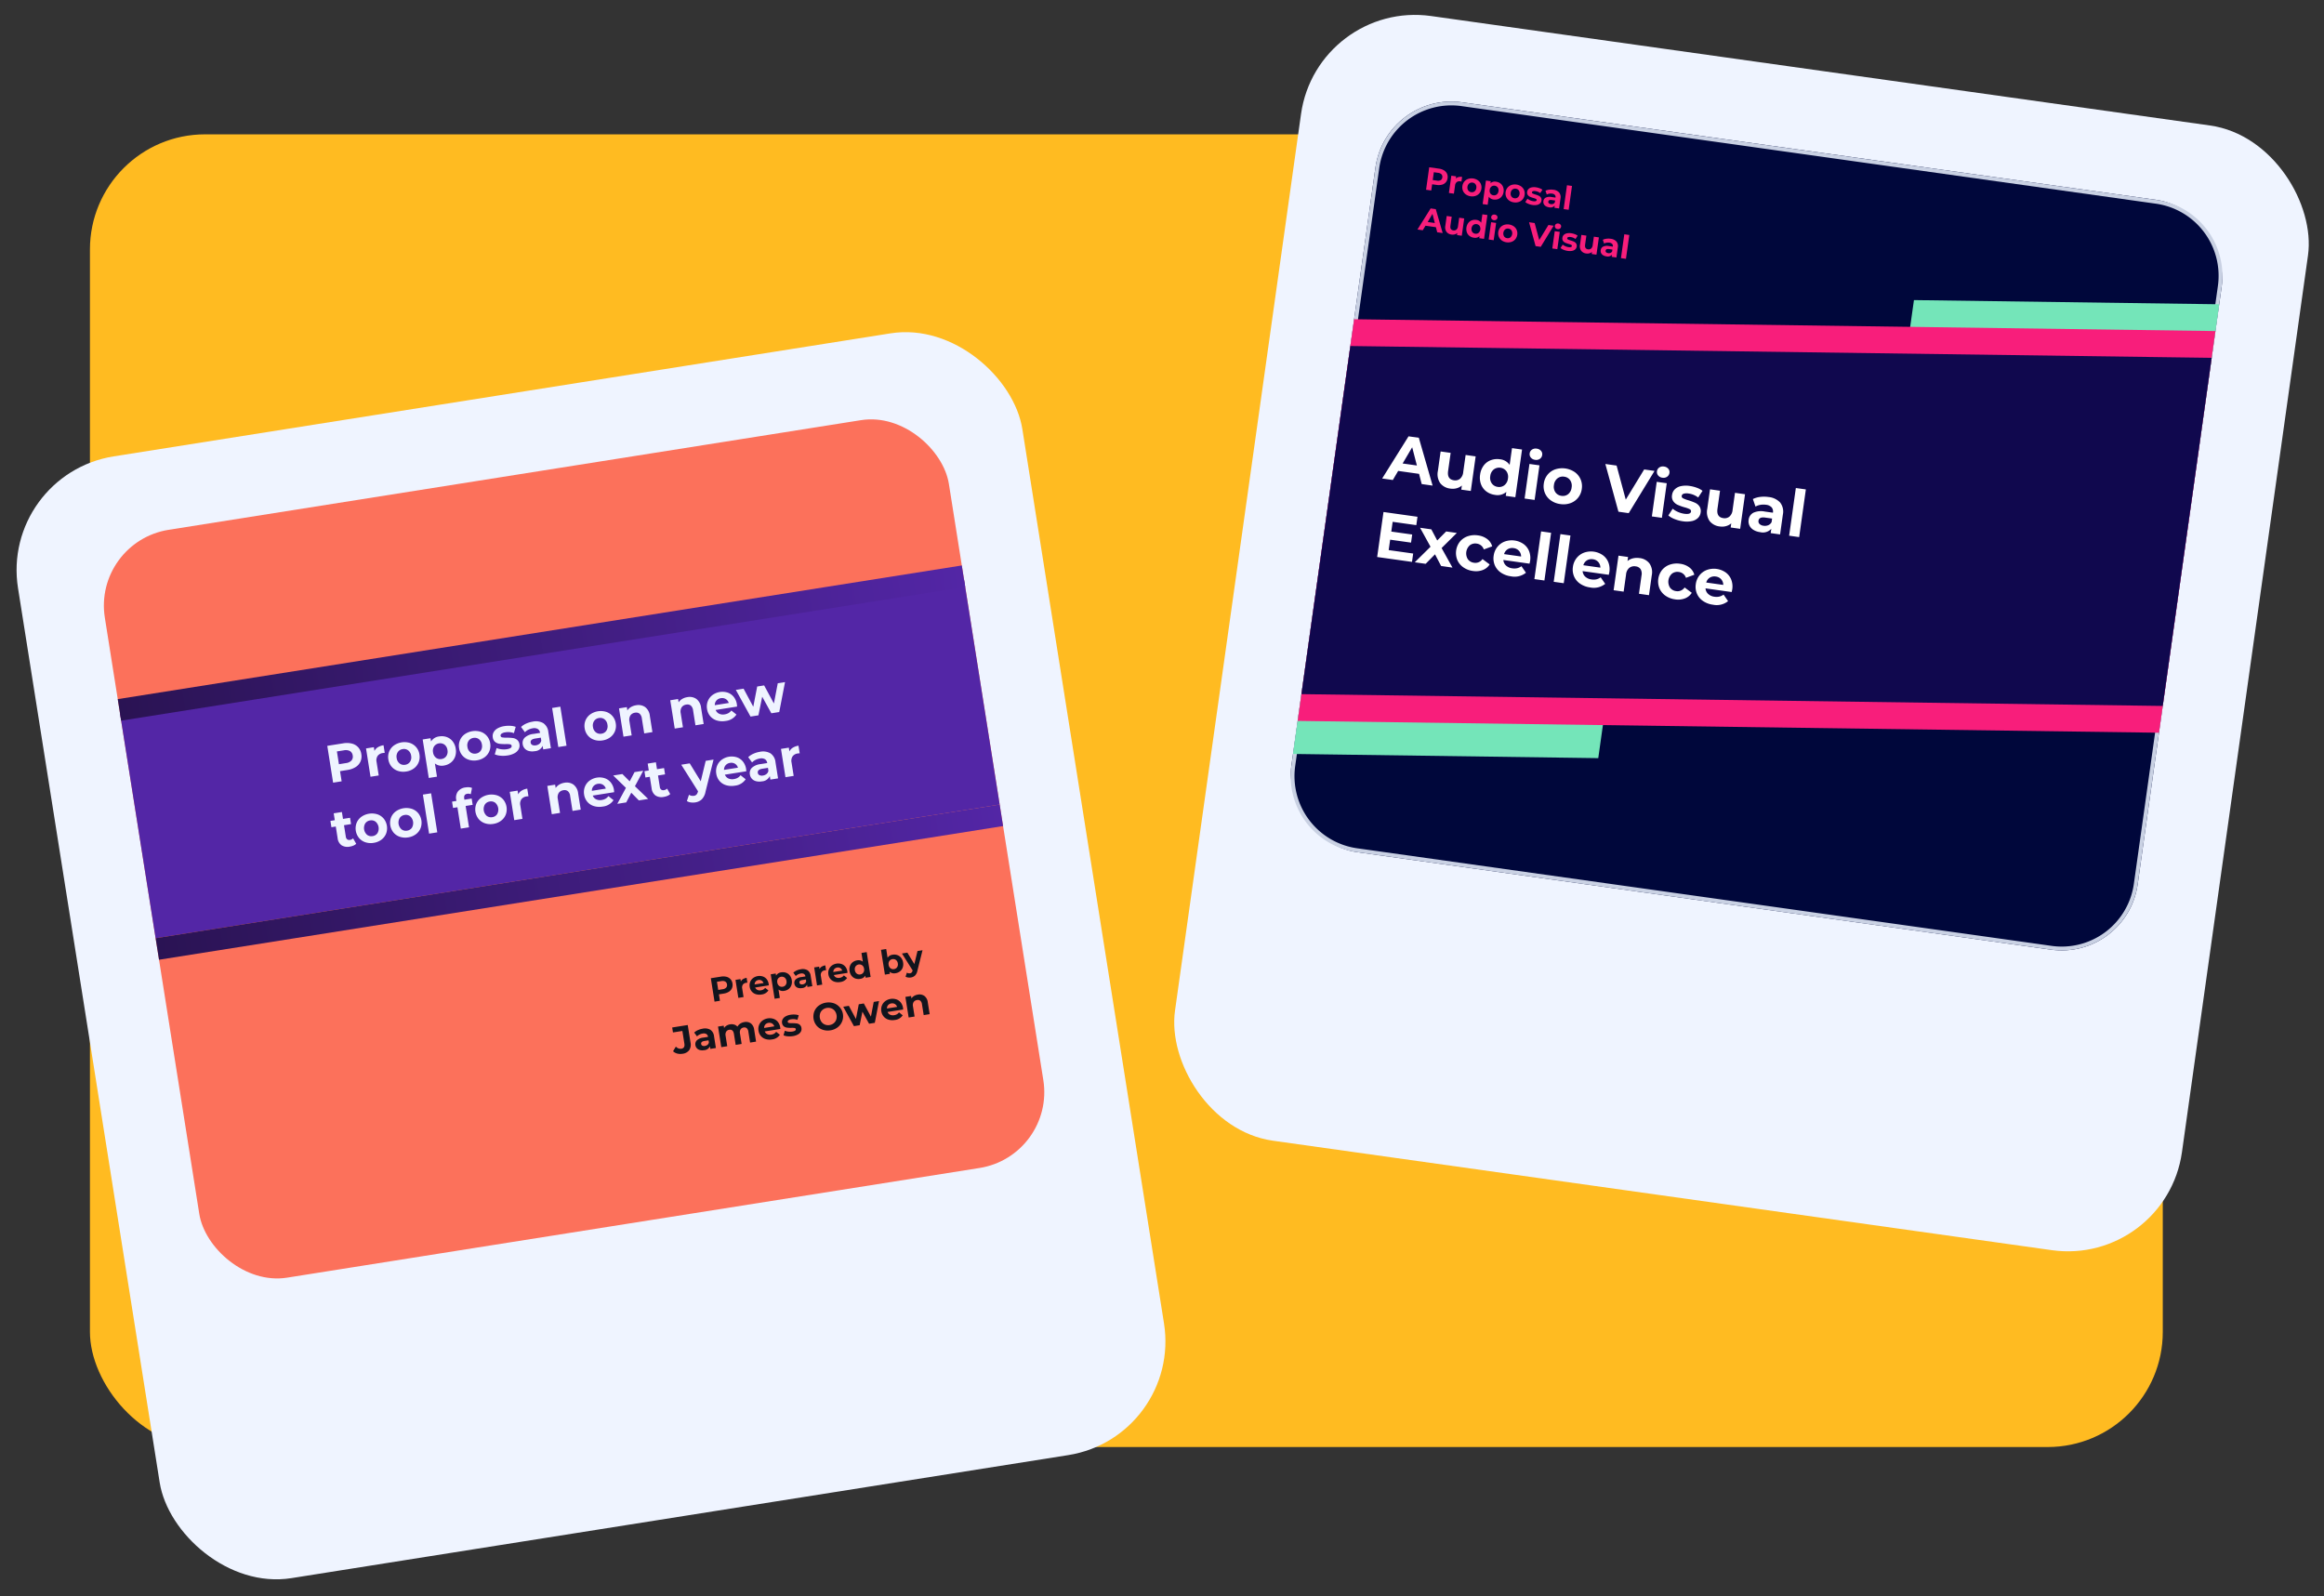 <?xml version="1.0" encoding="utf-8"?>
<svg xmlns="http://www.w3.org/2000/svg" xmlns:xlink="http://www.w3.org/1999/xlink" width="605.43" height="415.848" viewBox="0 0 605.43 415.848">
  <rect x="0" y="0" width="605.43" height="415.848" fill="#333333" stroke="none"/>
  <defs>
    <linearGradient id="a" x1="1" y1="1" x2="0" y2="1" gradientUnits="objectBoundingBox">
      <stop offset="0" stop-color="#5326a6"/>
      <stop offset="1" stop-color="#2a1353"/>
    </linearGradient>
  </defs>
  <g transform="translate(-969.57 -24143)">
    <rect width="540" height="342" rx="30" transform="translate(993 24178)" fill="#ffbb21"/>
    <g transform="translate(1312.678 24143) rotate(8)">
      <rect width="264.9" height="295.899" rx="30" fill="#eff4ff"/>
      <rect width="222.629" height="197.266" rx="20" transform="translate(21.136 21.136)" fill="#00073b"/>
      <path d="M20,1A18.983,18.983,0,0,0,1,20V177.266a18.983,18.983,0,0,0,19,19H202.629a18.983,18.983,0,0,0,19-19V20a18.983,18.983,0,0,0-19-19H20m0-1H202.629a20,20,0,0,1,20,20V177.266a20,20,0,0,1-20,20H20a20,20,0,0,1-20-20V20A20,20,0,0,1,20,0Z" transform="translate(21.136 21.136)" fill="#c9d1e3"/>
      <path d="M0,9.987,78.9,0V37.452L0,47.439Z" transform="translate(164.865 45.794)" fill="#74e5b9"/>
      <path d="M0,9.987,78.9,0V37.452L0,47.439Z" transform="translate(21.136 147.949)" fill="#74e5b9"/>
      <path d="M0,28.181,222.629,0V105.678L0,133.859Z" transform="translate(21.136 52.839)" fill="#f81e7b"/>
      <path d="M0,28.181,222.629,0V91.588L0,119.769Z" transform="translate(21.136 59.884)" fill="#10084e"/>
      <path d="M9.35,10.771h-5.5L2.807,13.307H0L5.275,1.471H7.981l5.292,11.836H10.4Zm-.862-2.08L6.611,4.159,4.734,8.691ZM23.317,4.21v9.1h-2.5V12.225a3.5,3.5,0,0,1-1.251.9,3.936,3.936,0,0,1-1.572.313,3.874,3.874,0,0,1-2.841-1.031A4.112,4.112,0,0,1,14.1,9.35V4.21h2.638V8.962q0,2.2,1.843,2.2a1.981,1.981,0,0,0,1.522-.617,2.6,2.6,0,0,0,.575-1.835V4.21ZM35.034.761V13.307H32.515V12.259a3.478,3.478,0,0,1-2.841,1.184,4.724,4.724,0,0,1-2.325-.575,4.116,4.116,0,0,1-1.632-1.64,5,5,0,0,1-.592-2.469,5,5,0,0,1,.592-2.469,4.116,4.116,0,0,1,1.632-1.64,4.724,4.724,0,0,1,2.325-.575,3.46,3.46,0,0,1,2.722,1.1V.761Zm-4.9,10.517a2.2,2.2,0,0,0,1.657-.685,2.533,2.533,0,0,0,.659-1.835,2.533,2.533,0,0,0-.659-1.835,2.368,2.368,0,0,0-3.331,0A2.533,2.533,0,0,0,27.8,8.759a2.533,2.533,0,0,0,.659,1.835A2.224,2.224,0,0,0,30.131,11.278ZM37.469,4.21h2.638v9.1H37.469Zm1.319-1.268A1.673,1.673,0,0,1,37.6,2.519a1.371,1.371,0,0,1-.457-1.048A1.371,1.371,0,0,1,37.6.423,1.673,1.673,0,0,1,38.788,0a1.715,1.715,0,0,1,1.184.406,1.3,1.3,0,0,1,.457,1.015,1.436,1.436,0,0,1-.457,1.091A1.654,1.654,0,0,1,38.788,2.942Zm8.1,10.5a5.455,5.455,0,0,1-2.579-.6,4.462,4.462,0,0,1-1.784-1.665,4.589,4.589,0,0,1-.643-2.418,4.589,4.589,0,0,1,.643-2.418,4.462,4.462,0,0,1,1.784-1.665,5.82,5.82,0,0,1,5.149,0,4.476,4.476,0,0,1,1.775,1.665,4.589,4.589,0,0,1,.643,2.418,4.589,4.589,0,0,1-.643,2.418,4.476,4.476,0,0,1-1.775,1.665A5.4,5.4,0,0,1,46.887,13.442Zm0-2.164a2.2,2.2,0,0,0,1.665-.685A2.553,2.553,0,0,0,49.2,8.759a2.553,2.553,0,0,0-.651-1.835,2.2,2.2,0,0,0-1.665-.685,2.224,2.224,0,0,0-1.674.685,2.533,2.533,0,0,0-.659,1.835,2.533,2.533,0,0,0,.659,1.835A2.224,2.224,0,0,0,46.887,11.278Zm23.1-9.807L64.861,13.307H62.156L57.049,1.471h2.959l3.6,8.454,3.652-8.454Zm.964,2.739h2.638v9.1H70.948Zm1.319-1.268a1.673,1.673,0,0,1-1.184-.423,1.371,1.371,0,0,1-.457-1.048A1.371,1.371,0,0,1,71.083.423,1.673,1.673,0,0,1,72.267,0a1.715,1.715,0,0,1,1.184.406,1.3,1.3,0,0,1,.457,1.015,1.436,1.436,0,0,1-.457,1.091A1.654,1.654,0,0,1,72.267,2.942Zm6.831,10.5a8.837,8.837,0,0,1-2.215-.279,5.787,5.787,0,0,1-1.725-.7l.879-1.894a5.534,5.534,0,0,0,1.471.634,6.165,6.165,0,0,0,1.691.245q1.674,0,1.674-.829a.586.586,0,0,0-.457-.558,6.762,6.762,0,0,0-1.4-.287,13.539,13.539,0,0,1-1.843-.389,2.859,2.859,0,0,1-1.26-.778,2.212,2.212,0,0,1-.533-1.589,2.49,2.49,0,0,1,.5-1.53,3.21,3.21,0,0,1,1.454-1.04,6.21,6.21,0,0,1,2.257-.372,8.859,8.859,0,0,1,1.919.211,5.364,5.364,0,0,1,1.581.583l-.879,1.877a5.249,5.249,0,0,0-2.621-.676,2.666,2.666,0,0,0-1.268.237.7.7,0,0,0-.423.609.6.6,0,0,0,.457.592,8.082,8.082,0,0,0,1.454.321,15.565,15.565,0,0,1,1.826.4A2.743,2.743,0,0,1,82.869,9a2.183,2.183,0,0,1,.524,1.556,2.4,2.4,0,0,1-.507,1.5,3.238,3.238,0,0,1-1.479,1.023A6.591,6.591,0,0,1,79.1,13.442ZM94.18,4.21v9.1h-2.5V12.225a3.5,3.5,0,0,1-1.251.9,3.936,3.936,0,0,1-1.572.313,3.874,3.874,0,0,1-2.841-1.031,4.112,4.112,0,0,1-1.048-3.06V4.21H87.6V8.962q0,2.2,1.843,2.2a1.981,1.981,0,0,0,1.522-.617,2.6,2.6,0,0,0,.575-1.835V4.21Zm6.121-.135a4.734,4.734,0,0,1,3.246,1.006,3.85,3.85,0,0,1,1.133,3.035v5.191h-2.469V12.174a2.939,2.939,0,0,1-2.773,1.268,4.3,4.3,0,0,1-1.818-.355,2.71,2.71,0,0,1-1.175-.981,2.552,2.552,0,0,1-.406-1.42,2.37,2.37,0,0,1,.955-2,4.868,4.868,0,0,1,2.951-.727h2.1a1.681,1.681,0,0,0-.524-1.327,2.309,2.309,0,0,0-1.572-.465,4.591,4.591,0,0,0-1.429.228,3.78,3.78,0,0,0-1.192.617l-.947-1.843a5.713,5.713,0,0,1,1.784-.812A7.991,7.991,0,0,1,100.3,4.075Zm-.2,7.592a2.3,2.3,0,0,0,1.2-.313,1.712,1.712,0,0,0,.744-.922V9.5h-1.809q-1.623,0-1.623,1.065a.949.949,0,0,0,.4.8A1.79,1.79,0,0,0,100.1,11.667ZM107.065.761H109.7V13.307h-2.638ZM10.72,31.54v2.2H1.556V21.9H10.5v2.2H4.278v2.57h5.5V28.8h-5.5V31.54Zm7.66,2.2-2-2.79-2.063,2.79H11.447l3.5-4.582-3.382-4.515h2.959L16.452,27.3l1.978-2.655h2.807l-3.382,4.447,3.517,4.65Zm8.387.135a5.593,5.593,0,0,1-2.612-.6,4.5,4.5,0,0,1-1.809-1.665,4.816,4.816,0,0,1,0-4.836,4.5,4.5,0,0,1,1.809-1.665,5.593,5.593,0,0,1,2.612-.6,5.062,5.062,0,0,1,2.511.6,3.56,3.56,0,0,1,1.564,1.716l-2.046,1.1a2.236,2.236,0,0,0-2.046-1.251,2.315,2.315,0,0,0-1.708.676,2.849,2.849,0,0,0,0,3.686,2.315,2.315,0,0,0,1.708.676A2.213,2.213,0,0,0,28.8,30.458l2.046,1.116a3.631,3.631,0,0,1-1.564,1.691A5.005,5.005,0,0,1,26.766,33.873Zm14.389-4.65q0,.051-.051.71H34.223a2.143,2.143,0,0,0,.879,1.336,2.912,2.912,0,0,0,1.725.49,3.492,3.492,0,0,0,1.26-.211,3.051,3.051,0,0,0,1.023-.668l1.4,1.522a4.716,4.716,0,0,1-3.754,1.471,5.938,5.938,0,0,1-2.722-.6,4.4,4.4,0,0,1-1.826-1.665,4.589,4.589,0,0,1-.643-2.418A4.649,4.649,0,0,1,32.2,26.78a4.442,4.442,0,0,1,1.742-1.674,5.392,5.392,0,0,1,4.9-.025,4.2,4.2,0,0,1,1.7,1.649A4.916,4.916,0,0,1,41.155,29.224ZM36.438,26.5a2.272,2.272,0,0,0-1.5.507,2.159,2.159,0,0,0-.744,1.386H38.67a2.181,2.181,0,0,0-.744-1.378A2.224,2.224,0,0,0,36.438,26.5Zm6.476-5.309h2.638V33.738H42.914Zm5.089,0h2.638V33.738H48Zm14,8.032q0,.051-.051.71H55.071a2.143,2.143,0,0,0,.879,1.336,2.912,2.912,0,0,0,1.725.49,3.492,3.492,0,0,0,1.26-.211,3.051,3.051,0,0,0,1.023-.668l1.4,1.522a4.716,4.716,0,0,1-3.754,1.471,5.938,5.938,0,0,1-2.722-.6,4.4,4.4,0,0,1-1.826-1.665,4.589,4.589,0,0,1-.643-2.418,4.649,4.649,0,0,1,.634-2.409,4.442,4.442,0,0,1,1.742-1.674,5.392,5.392,0,0,1,4.9-.025,4.2,4.2,0,0,1,1.7,1.649A4.916,4.916,0,0,1,62,29.224ZM57.286,26.5a2.272,2.272,0,0,0-1.5.507,2.159,2.159,0,0,0-.744,1.386h4.481a2.181,2.181,0,0,0-.744-1.378A2.224,2.224,0,0,0,57.286,26.5Zm12.005-2a3.744,3.744,0,0,1,2.731,1.015,4.023,4.023,0,0,1,1.04,3.01v5.208H70.424v-4.8a2.371,2.371,0,0,0-.473-1.615,1.736,1.736,0,0,0-1.37-.533,2.1,2.1,0,0,0-1.589.617A2.555,2.555,0,0,0,66.4,29.24v4.5H63.762v-9.1h2.519v1.065a3.5,3.5,0,0,1,1.3-.888A4.536,4.536,0,0,1,69.291,24.506Zm10.652,9.367a5.593,5.593,0,0,1-2.612-.6,4.5,4.5,0,0,1-1.809-1.665,4.816,4.816,0,0,1,0-4.836,4.5,4.5,0,0,1,1.809-1.665,5.593,5.593,0,0,1,2.612-.6,5.062,5.062,0,0,1,2.511.6,3.56,3.56,0,0,1,1.564,1.716l-2.046,1.1a2.236,2.236,0,0,0-2.046-1.251,2.315,2.315,0,0,0-1.708.676,2.849,2.849,0,0,0,0,3.686,2.315,2.315,0,0,0,1.708.676,2.213,2.213,0,0,0,2.046-1.251l2.046,1.116a3.631,3.631,0,0,1-1.564,1.691A5.005,5.005,0,0,1,79.943,33.873Zm14.389-4.65q0,.051-.051.71H87.4a2.143,2.143,0,0,0,.879,1.336A2.912,2.912,0,0,0,90,31.76a3.492,3.492,0,0,0,1.26-.211,3.051,3.051,0,0,0,1.023-.668l1.4,1.522a4.716,4.716,0,0,1-3.754,1.471,5.938,5.938,0,0,1-2.722-.6,4.4,4.4,0,0,1-1.826-1.665,4.589,4.589,0,0,1-.643-2.418,4.649,4.649,0,0,1,.634-2.409,4.442,4.442,0,0,1,1.742-1.674,5.392,5.392,0,0,1,4.9-.025,4.2,4.2,0,0,1,1.7,1.649A4.916,4.916,0,0,1,94.333,29.224ZM89.615,26.5a2.272,2.272,0,0,0-1.5.507,2.159,2.159,0,0,0-.744,1.386h4.481a2.181,2.181,0,0,0-.744-1.378A2.224,2.224,0,0,0,89.615,26.5Z" transform="translate(34.148 107.785)" fill="#fff"/>
      <path d="M3.339.355A3.288,3.288,0,0,1,4.7.617a2.028,2.028,0,0,1,.892.744A2.05,2.05,0,0,1,5.91,2.5,2.055,2.055,0,0,1,5.6,3.64a1.992,1.992,0,0,1-.892.744,3.334,3.334,0,0,1-1.365.258H2.147V6.273H.778V.355Zm-.076,3.17A1.438,1.438,0,0,0,4.2,3.259.928.928,0,0,0,4.523,2.5.937.937,0,0,0,4.2,1.737a1.438,1.438,0,0,0-.938-.266H2.147V3.525Zm4.785-1.2a1.467,1.467,0,0,1,.638-.5,2.369,2.369,0,0,1,.926-.169V2.874q-.22-.017-.3-.017a1.209,1.209,0,0,0-.888.317,1.281,1.281,0,0,0-.321.951V6.273H6.789V1.725h1.26Zm4.472,4.016a2.727,2.727,0,0,1-1.289-.3,2.231,2.231,0,0,1-.892-.833A2.294,2.294,0,0,1,10.018,4,2.294,2.294,0,0,1,10.34,2.79a2.231,2.231,0,0,1,.892-.833,2.91,2.91,0,0,1,2.574,0,2.238,2.238,0,0,1,.888.833A2.294,2.294,0,0,1,15.015,4a2.294,2.294,0,0,1-.321,1.209,2.238,2.238,0,0,1-.888.833A2.7,2.7,0,0,1,12.521,6.341Zm0-1.082a1.1,1.1,0,0,0,.833-.342A1.276,1.276,0,0,0,13.679,4a1.276,1.276,0,0,0-.325-.917,1.1,1.1,0,0,0-.833-.342,1.112,1.112,0,0,0-.837.342,1.267,1.267,0,0,0-.33.917,1.267,1.267,0,0,0,.33.917A1.112,1.112,0,0,0,12.521,5.259Zm6.062-3.6a2.318,2.318,0,0,1,1.154.292,2.094,2.094,0,0,1,.816.82,2.476,2.476,0,0,1,.3,1.23,2.476,2.476,0,0,1-.3,1.23,2.094,2.094,0,0,1-.816.82,2.318,2.318,0,0,1-1.154.292,1.757,1.757,0,0,1-1.37-.55V7.913H15.894V1.725h1.26v.524A1.749,1.749,0,0,1,18.582,1.657Zm-.228,3.6a1.1,1.1,0,0,0,.833-.342A1.276,1.276,0,0,0,19.512,4a1.276,1.276,0,0,0-.325-.917,1.184,1.184,0,0,0-1.665,0A1.276,1.276,0,0,0,17.2,4a1.276,1.276,0,0,0,.325.917A1.1,1.1,0,0,0,18.354,5.259Zm5.538,1.082a2.727,2.727,0,0,1-1.289-.3,2.231,2.231,0,0,1-.892-.833A2.294,2.294,0,0,1,21.389,4a2.3,2.3,0,0,1,.321-1.209,2.231,2.231,0,0,1,.892-.833,2.91,2.91,0,0,1,2.574,0,2.238,2.238,0,0,1,.888.833A2.3,2.3,0,0,1,26.386,4a2.294,2.294,0,0,1-.321,1.209,2.238,2.238,0,0,1-.888.833A2.7,2.7,0,0,1,23.892,6.341Zm0-1.082a1.1,1.1,0,0,0,.833-.342A1.276,1.276,0,0,0,25.05,4a1.276,1.276,0,0,0-.325-.917,1.1,1.1,0,0,0-.833-.342,1.112,1.112,0,0,0-.837.342,1.267,1.267,0,0,0-.33.917,1.267,1.267,0,0,0,.33.917A1.112,1.112,0,0,0,23.892,5.259Zm4.9,1.082A4.418,4.418,0,0,1,27.688,6.2a2.893,2.893,0,0,1-.862-.351l.44-.947A2.767,2.767,0,0,0,28,5.22a3.083,3.083,0,0,0,.845.123q.837,0,.837-.414a.293.293,0,0,0-.228-.279,3.381,3.381,0,0,0-.7-.144,6.77,6.77,0,0,1-.922-.194,1.43,1.43,0,0,1-.63-.389,1.106,1.106,0,0,1-.266-.795,1.245,1.245,0,0,1,.249-.765,1.605,1.605,0,0,1,.727-.52,3.105,3.105,0,0,1,1.129-.186,4.43,4.43,0,0,1,.96.106,2.682,2.682,0,0,1,.79.292l-.44.938a2.625,2.625,0,0,0-1.31-.338,1.333,1.333,0,0,0-.634.118.348.348,0,0,0-.211.3.3.3,0,0,0,.228.3,4.041,4.041,0,0,0,.727.161,7.783,7.783,0,0,1,.913.2,1.372,1.372,0,0,1,.617.385,1.092,1.092,0,0,1,.262.778,1.2,1.2,0,0,1-.254.752,1.619,1.619,0,0,1-.74.511A3.3,3.3,0,0,1,28.8,6.341Zm4.794-4.684a2.367,2.367,0,0,1,1.623.5,1.925,1.925,0,0,1,.566,1.518v2.6H34.544V5.707a1.47,1.47,0,0,1-1.386.634,2.152,2.152,0,0,1-.909-.178,1.355,1.355,0,0,1-.588-.49,1.276,1.276,0,0,1-.2-.71,1.185,1.185,0,0,1,.478-1A2.434,2.434,0,0,1,33.411,3.6H34.46a.84.84,0,0,0-.262-.664,1.154,1.154,0,0,0-.786-.232,2.3,2.3,0,0,0-.714.114,1.89,1.89,0,0,0-.6.309l-.473-.922a2.857,2.857,0,0,1,.892-.406A4,4,0,0,1,33.589,1.657Zm-.1,3.8a1.149,1.149,0,0,0,.6-.156.856.856,0,0,0,.372-.461V4.371h-.9q-.812,0-.812.533a.474.474,0,0,0,.2.4A.9.9,0,0,0,33.487,5.453ZM36.97,0h1.319V6.273H36.97ZM4.675,15.573H1.928L1.4,16.841H0l2.638-5.918H3.99l2.646,5.918H5.2Zm-.431-1.04-.938-2.266-.938,2.266Zm7.414-2.24v4.548H10.407V16.3a1.749,1.749,0,0,1-.626.452A1.968,1.968,0,0,1,9,16.908a1.937,1.937,0,0,1-1.42-.516,2.056,2.056,0,0,1-.524-1.53v-2.57H8.37v2.376q0,1.1.922,1.1a.991.991,0,0,0,.761-.309,1.3,1.3,0,0,0,.287-.917V12.292Zm5.859-1.725v6.273h-1.26v-.524a1.739,1.739,0,0,1-1.42.592,2.362,2.362,0,0,1-1.162-.287,2.058,2.058,0,0,1-.816-.82,2.722,2.722,0,0,1,0-2.469,2.058,2.058,0,0,1,.816-.82,2.362,2.362,0,0,1,1.162-.287,1.73,1.73,0,0,1,1.361.55V10.568Zm-2.452,5.259a1.1,1.1,0,0,0,.829-.342,1.441,1.441,0,0,0,0-1.835,1.184,1.184,0,0,0-1.665,0,1.441,1.441,0,0,0,0,1.835A1.112,1.112,0,0,0,15.065,15.826Zm3.669-3.534h1.319v4.548H18.735Zm.659-.634a.836.836,0,0,1-.592-.211.716.716,0,0,1,0-1.048.837.837,0,0,1,.592-.211.857.857,0,0,1,.592.2.651.651,0,0,1,.228.507.718.718,0,0,1-.228.545A.827.827,0,0,1,19.394,11.658Zm4.05,5.25a2.727,2.727,0,0,1-1.289-.3,2.231,2.231,0,0,1-.892-.833,2.435,2.435,0,0,1,0-2.418,2.231,2.231,0,0,1,.892-.833,2.91,2.91,0,0,1,2.574,0,2.238,2.238,0,0,1,.888.833,2.435,2.435,0,0,1,0,2.418,2.238,2.238,0,0,1-.888.833A2.7,2.7,0,0,1,23.444,16.908Zm0-1.082a1.1,1.1,0,0,0,.833-.342,1.455,1.455,0,0,0,0-1.835,1.1,1.1,0,0,0-.833-.342,1.112,1.112,0,0,0-.837.342,1.441,1.441,0,0,0,0,1.835A1.112,1.112,0,0,0,23.444,15.826Zm11.549-4.9L32.43,16.841H31.078l-2.553-5.918H30l1.8,4.227,1.826-4.227Zm.482,1.37h1.319v4.548H35.474Zm.659-.634a.837.837,0,0,1-.592-.211.716.716,0,0,1,0-1.048.837.837,0,0,1,.592-.211.857.857,0,0,1,.592.2.651.651,0,0,1,.228.507.718.718,0,0,1-.228.545A.827.827,0,0,1,36.133,11.658Zm3.416,5.25a4.418,4.418,0,0,1-1.108-.139,2.894,2.894,0,0,1-.862-.351l.44-.947a2.767,2.767,0,0,0,.736.317,3.083,3.083,0,0,0,.845.123q.837,0,.837-.414a.293.293,0,0,0-.228-.279,3.381,3.381,0,0,0-.7-.144,6.77,6.77,0,0,1-.922-.194,1.43,1.43,0,0,1-.63-.389,1.106,1.106,0,0,1-.266-.795,1.245,1.245,0,0,1,.249-.765,1.605,1.605,0,0,1,.727-.52,3.105,3.105,0,0,1,1.129-.186,4.43,4.43,0,0,1,.96.106,2.682,2.682,0,0,1,.79.292l-.44.938a2.625,2.625,0,0,0-1.31-.338,1.333,1.333,0,0,0-.634.118.348.348,0,0,0-.211.3.3.3,0,0,0,.228.3,4.041,4.041,0,0,0,.727.161,7.783,7.783,0,0,1,.913.2,1.372,1.372,0,0,1,.617.385,1.092,1.092,0,0,1,.262.778,1.2,1.2,0,0,1-.254.752,1.619,1.619,0,0,1-.74.511A3.3,3.3,0,0,1,39.549,16.908Zm7.541-4.616v4.548H45.839V16.3a1.749,1.749,0,0,1-.626.452,1.968,1.968,0,0,1-.786.156,1.937,1.937,0,0,1-1.42-.516,2.056,2.056,0,0,1-.524-1.53v-2.57H43.8v2.376q0,1.1.922,1.1a.991.991,0,0,0,.761-.309,1.3,1.3,0,0,0,.287-.917V12.292Zm3.06-.068a2.367,2.367,0,0,1,1.623.5,1.925,1.925,0,0,1,.566,1.518v2.6H51.106v-.566a1.47,1.47,0,0,1-1.386.634,2.152,2.152,0,0,1-.909-.178,1.355,1.355,0,0,1-.588-.49,1.276,1.276,0,0,1-.2-.71,1.185,1.185,0,0,1,.478-1,2.434,2.434,0,0,1,1.475-.364h1.048a.841.841,0,0,0-.262-.664,1.154,1.154,0,0,0-.786-.232,2.3,2.3,0,0,0-.714.114,1.89,1.89,0,0,0-.6.309l-.473-.922a2.857,2.857,0,0,1,.892-.406A4,4,0,0,1,50.151,12.225Zm-.1,3.8a1.149,1.149,0,0,0,.6-.156.856.856,0,0,0,.372-.461v-.465h-.9q-.812,0-.812.533a.474.474,0,0,0,.2.4A.9.9,0,0,0,50.049,16.021Zm3.483-5.453h1.319v6.273H53.532Z" transform="translate(34.224 38.731)" fill="#f81e7b"/>
    </g>
    <g transform="translate(969.57 24266.592) rotate(-9)">
      <rect width="264.9" height="295.899" rx="30" fill="#eff4ff"/>
      <rect width="222.629" height="197.266" rx="20" transform="translate(21.136 21.136)" fill="#fc715b"/>
      <g transform="translate(-577.864 -25999.369)">
        <rect width="222.628" height="59.283" transform="translate(599 26065.783)" fill="#5326a6"/>
        <path d="M22.354,5.259a5.4,5.4,0,0,1,2.241.43A3.329,3.329,0,0,1,26.058,6.91a3.364,3.364,0,0,1,.513,1.873,3.373,3.373,0,0,1-.513,1.866,3.27,3.27,0,0,1-1.464,1.221,5.472,5.472,0,0,1-2.241.423H20.4v2.678H18.15V5.259Zm-.125,5.2a2.361,2.361,0,0,0,1.54-.437A1.522,1.522,0,0,0,24.3,8.783a1.538,1.538,0,0,0-.527-1.256,2.361,2.361,0,0,0-1.54-.437H20.4v3.372Zm7.853-1.97a2.407,2.407,0,0,1,1.048-.819A3.888,3.888,0,0,1,32.649,7.4v2q-.361-.028-.486-.028a1.984,1.984,0,0,0-1.457.52,2.1,2.1,0,0,0-.527,1.561v3.524H28.015V7.506h2.067Zm7.34,6.591a4.476,4.476,0,0,1-2.116-.493,3.662,3.662,0,0,1-1.464-1.367,3.766,3.766,0,0,1-.527-1.984,3.766,3.766,0,0,1,.527-1.984,3.662,3.662,0,0,1,1.464-1.367,4.776,4.776,0,0,1,4.225,0,3.673,3.673,0,0,1,1.457,1.367,3.766,3.766,0,0,1,.527,1.984,3.766,3.766,0,0,1-.527,1.984,3.673,3.673,0,0,1-1.457,1.367A4.435,4.435,0,0,1,37.422,15.082Zm0-1.776a1.8,1.8,0,0,0,1.367-.562,2.1,2.1,0,0,0,.534-1.505,2.1,2.1,0,0,0-.534-1.505,1.8,1.8,0,0,0-1.367-.562,1.825,1.825,0,0,0-1.374.562,2.079,2.079,0,0,0-.541,1.505,2.079,2.079,0,0,0,.541,1.505A1.825,1.825,0,0,0,37.422,13.306ZM47.37,7.4a3.8,3.8,0,0,1,1.894.479A3.437,3.437,0,0,1,50.6,9.22a4.063,4.063,0,0,1,.486,2.019,4.063,4.063,0,0,1-.486,2.019A3.437,3.437,0,0,1,49.264,14.6a3.8,3.8,0,0,1-1.894.479,2.883,2.883,0,0,1-2.248-.9v3.483H42.958V7.506h2.067v.86A2.871,2.871,0,0,1,47.37,7.4ZM47,13.306a1.8,1.8,0,0,0,1.367-.562,2.1,2.1,0,0,0,.534-1.505,2.1,2.1,0,0,0-.534-1.505,1.943,1.943,0,0,0-2.733,0,2.1,2.1,0,0,0-.534,1.505,2.1,2.1,0,0,0,.534,1.505A1.8,1.8,0,0,0,47,13.306Zm9.088,1.776a4.476,4.476,0,0,1-2.116-.493A3.662,3.662,0,0,1,52.5,13.223a3.766,3.766,0,0,1-.527-1.984A3.766,3.766,0,0,1,52.5,9.255a3.662,3.662,0,0,1,1.464-1.367,4.776,4.776,0,0,1,4.225,0,3.673,3.673,0,0,1,1.457,1.367,3.766,3.766,0,0,1,.527,1.984,3.766,3.766,0,0,1-.527,1.984,3.673,3.673,0,0,1-1.457,1.367A4.435,4.435,0,0,1,56.084,15.082Zm0-1.776a1.8,1.8,0,0,0,1.367-.562,2.1,2.1,0,0,0,.534-1.505,2.1,2.1,0,0,0-.534-1.505,1.8,1.8,0,0,0-1.367-.562,1.825,1.825,0,0,0-1.374.562,2.079,2.079,0,0,0-.541,1.505,2.079,2.079,0,0,0,.541,1.505A1.825,1.825,0,0,0,56.084,13.306Zm8.047,1.776a7.251,7.251,0,0,1-1.818-.229,4.749,4.749,0,0,1-1.415-.576l.721-1.554a4.541,4.541,0,0,0,1.207.52,5.059,5.059,0,0,0,1.387.2q1.374,0,1.374-.68a.481.481,0,0,0-.375-.458,5.549,5.549,0,0,0-1.152-.236,11.11,11.11,0,0,1-1.512-.319,2.346,2.346,0,0,1-1.034-.638,1.815,1.815,0,0,1-.437-1.3,2.043,2.043,0,0,1,.409-1.256A2.634,2.634,0,0,1,62.681,7.7,5.1,5.1,0,0,1,64.533,7.4a7.27,7.27,0,0,1,1.575.173,4.4,4.4,0,0,1,1.3.479l-.721,1.54a4.307,4.307,0,0,0-2.151-.555,2.188,2.188,0,0,0-1.041.194.571.571,0,0,0-.347.5.5.5,0,0,0,.375.486,6.632,6.632,0,0,0,1.193.264,12.772,12.772,0,0,1,1.5.326,2.251,2.251,0,0,1,1.013.631,1.791,1.791,0,0,1,.43,1.276,1.971,1.971,0,0,1-.416,1.235,2.657,2.657,0,0,1-1.214.839A5.409,5.409,0,0,1,64.131,15.082ZM72,7.4a3.885,3.885,0,0,1,2.664.826,3.159,3.159,0,0,1,.93,2.491v4.26H73.566v-.93a2.412,2.412,0,0,1-2.275,1.041,3.532,3.532,0,0,1-1.492-.291,2.224,2.224,0,0,1-.964-.8,2.1,2.1,0,0,1-.333-1.165,1.945,1.945,0,0,1,.784-1.637,4,4,0,0,1,2.421-.6h1.72A1.379,1.379,0,0,0,73,9.5a1.894,1.894,0,0,0-1.29-.382,3.768,3.768,0,0,0-1.172.187,3.1,3.1,0,0,0-.978.506L68.779,8.3a4.688,4.688,0,0,1,1.464-.666A6.557,6.557,0,0,1,72,7.4Zm-.167,6.23a1.885,1.885,0,0,0,.985-.257,1.4,1.4,0,0,0,.61-.756v-.763H71.943q-1.332,0-1.332.874a.778.778,0,0,0,.326.659A1.469,1.469,0,0,0,71.832,13.625Zm5.716-8.949h2.164v10.3H77.548ZM89.2,15.082a4.476,4.476,0,0,1-2.116-.493,3.662,3.662,0,0,1-1.464-1.367,3.766,3.766,0,0,1-.527-1.984,3.766,3.766,0,0,1,.527-1.984,3.662,3.662,0,0,1,1.464-1.367,4.776,4.776,0,0,1,4.225,0,3.673,3.673,0,0,1,1.457,1.367,3.766,3.766,0,0,1,.527,1.984,3.766,3.766,0,0,1-.527,1.984,3.673,3.673,0,0,1-1.457,1.367A4.435,4.435,0,0,1,89.2,15.082Zm0-1.776a1.8,1.8,0,0,0,1.367-.562,2.1,2.1,0,0,0,.534-1.505,2.1,2.1,0,0,0-.534-1.505A1.8,1.8,0,0,0,89.2,9.171a1.825,1.825,0,0,0-1.374.562,2.079,2.079,0,0,0-.541,1.505,2.079,2.079,0,0,0,.541,1.505A1.825,1.825,0,0,0,89.2,13.306ZM99.276,7.4a3.072,3.072,0,0,1,2.241.832,3.3,3.3,0,0,1,.853,2.47v4.273h-2.164v-3.94a1.946,1.946,0,0,0-.388-1.325,1.425,1.425,0,0,0-1.124-.437,1.723,1.723,0,0,0-1.3.506A2.1,2.1,0,0,0,96.9,11.28v3.691H94.739V7.506h2.067v.874a2.87,2.87,0,0,1,1.068-.728A3.722,3.722,0,0,1,99.276,7.4Zm13.514,0a3.072,3.072,0,0,1,2.241.832,3.3,3.3,0,0,1,.853,2.47v4.273H113.72v-3.94a1.946,1.946,0,0,0-.388-1.325,1.425,1.425,0,0,0-1.124-.437,1.723,1.723,0,0,0-1.3.506,2.1,2.1,0,0,0-.486,1.505v3.691h-2.164V7.506h2.067v.874a2.87,2.87,0,0,1,1.068-.728A3.722,3.722,0,0,1,112.79,7.4Zm12.446,3.871q0,.042-.042.583h-5.647a1.759,1.759,0,0,0,.721,1.1,2.39,2.39,0,0,0,1.415.4,2.866,2.866,0,0,0,1.034-.173,2.5,2.5,0,0,0,.839-.548l1.152,1.249a3.87,3.87,0,0,1-3.08,1.207,4.873,4.873,0,0,1-2.234-.493,3.611,3.611,0,0,1-1.5-1.367,3.766,3.766,0,0,1-.527-1.984,3.815,3.815,0,0,1,.52-1.977,3.645,3.645,0,0,1,1.429-1.374,4.425,4.425,0,0,1,4.017-.021,3.443,3.443,0,0,1,1.394,1.353A4.034,4.034,0,0,1,125.236,11.267Zm-3.871-2.234a1.864,1.864,0,0,0-1.235.416,1.772,1.772,0,0,0-.61,1.138H123.2a1.79,1.79,0,0,0-.61-1.131A1.825,1.825,0,0,0,121.365,9.033Zm17.163-1.526-2.706,7.465h-2.081l-1.679-4.634-1.734,4.634h-2.081l-2.692-7.465h2.04l1.762,5.05,1.831-5.05h1.831l1.776,5.05,1.818-5.05ZM21.6,31.639a2.225,2.225,0,0,1-.784.354,3.963,3.963,0,0,1-.978.118,2.906,2.906,0,0,1-2.06-.68,2.6,2.6,0,0,1-.728-2V26.366H15.9V24.7h1.152V22.884h2.164V24.7h1.859v1.665H19.218V29.4a1.019,1.019,0,0,0,.243.728.9.9,0,0,0,.687.257,1.391,1.391,0,0,0,.874-.277Zm4.537.472a4.476,4.476,0,0,1-2.116-.493,3.662,3.662,0,0,1-1.464-1.367,4,4,0,0,1,0-3.968,3.662,3.662,0,0,1,1.464-1.367,4.776,4.776,0,0,1,4.225,0,3.673,3.673,0,0,1,1.457,1.367,4,4,0,0,1,0,3.968,3.673,3.673,0,0,1-1.457,1.367A4.435,4.435,0,0,1,26.142,32.11Zm0-1.776a1.8,1.8,0,0,0,1.367-.562,2.388,2.388,0,0,0,0-3.011,1.8,1.8,0,0,0-1.367-.562,1.825,1.825,0,0,0-1.374.562,2.365,2.365,0,0,0,0,3.011A1.825,1.825,0,0,0,26.142,30.334ZM35.23,32.11a4.476,4.476,0,0,1-2.116-.493,3.662,3.662,0,0,1-1.464-1.367,4,4,0,0,1,0-3.968,3.662,3.662,0,0,1,1.464-1.367,4.776,4.776,0,0,1,4.225,0A3.673,3.673,0,0,1,38.8,26.283a4,4,0,0,1,0,3.968,3.673,3.673,0,0,1-1.457,1.367A4.435,4.435,0,0,1,35.23,32.11Zm0-1.776a1.8,1.8,0,0,0,1.367-.562,2.388,2.388,0,0,0,0-3.011A1.8,1.8,0,0,0,35.23,26.2a1.825,1.825,0,0,0-1.374.562,2.365,2.365,0,0,0,0,3.011A1.825,1.825,0,0,0,35.23,30.334Zm5.536-8.63H42.93V32H40.766Zm10.476,3h1.915v1.665H51.3V32H49.132V26.366H47.981V24.7h1.152v-.333a2.723,2.723,0,0,1,.756-2.026,2.9,2.9,0,0,1,2.13-.749,3.972,3.972,0,0,1,.923.1,2.242,2.242,0,0,1,.728.3L53.1,23.563a1.48,1.48,0,0,0-.874-.264q-.985,0-.985,1.082Zm6.452,7.409a4.476,4.476,0,0,1-2.116-.493,3.662,3.662,0,0,1-1.464-1.367,4,4,0,0,1,0-3.968,3.662,3.662,0,0,1,1.464-1.367,4.776,4.776,0,0,1,4.225,0,3.673,3.673,0,0,1,1.457,1.367,4,4,0,0,1,0,3.968A3.673,3.673,0,0,1,59.8,31.618,4.435,4.435,0,0,1,57.693,32.11Zm0-1.776a1.8,1.8,0,0,0,1.367-.562,2.388,2.388,0,0,0,0-3.011,1.8,1.8,0,0,0-1.367-.562,1.825,1.825,0,0,0-1.374.562,2.365,2.365,0,0,0,0,3.011A1.825,1.825,0,0,0,57.693,30.334Zm7.6-4.815a2.407,2.407,0,0,1,1.048-.819,3.888,3.888,0,0,1,1.519-.277v2q-.361-.028-.486-.028a1.984,1.984,0,0,0-1.457.52,2.1,2.1,0,0,0-.527,1.561V32H63.229V24.535H65.3Zm12.376-1.1a3.072,3.072,0,0,1,2.241.832,3.3,3.3,0,0,1,.853,2.47V32H78.6v-3.94a1.946,1.946,0,0,0-.388-1.325A1.425,1.425,0,0,0,77.09,26.3a1.723,1.723,0,0,0-1.3.506,2.1,2.1,0,0,0-.486,1.505V32H73.136V24.535H75.2v.874a2.87,2.87,0,0,1,1.068-.728A3.722,3.722,0,0,1,77.673,24.424Zm12.446,3.871q0,.042-.042.583H84.43a1.759,1.759,0,0,0,.721,1.1,2.39,2.39,0,0,0,1.415.4A2.866,2.866,0,0,0,87.6,30.2a2.5,2.5,0,0,0,.839-.548L89.591,30.9a3.87,3.87,0,0,1-3.08,1.207,4.873,4.873,0,0,1-2.234-.493,3.611,3.611,0,0,1-1.5-1.367,3.766,3.766,0,0,1-.527-1.984,3.815,3.815,0,0,1,.52-1.977A3.645,3.645,0,0,1,84.2,24.916a4.425,4.425,0,0,1,4.017-.021,3.443,3.443,0,0,1,1.394,1.353A4.034,4.034,0,0,1,90.119,28.295Zm-3.871-2.234a1.864,1.864,0,0,0-1.235.416,1.772,1.772,0,0,0-.61,1.138h3.677a1.79,1.79,0,0,0-.61-1.131A1.825,1.825,0,0,0,86.248,26.061ZM96.1,32,94.461,29.71,92.769,32H90.41l2.872-3.76-2.775-3.7h2.428l1.582,2.178,1.623-2.178h2.3l-2.775,3.649L98.555,32Zm8.325-.361a2.225,2.225,0,0,1-.784.354,3.963,3.963,0,0,1-.978.118,2.906,2.906,0,0,1-2.06-.68,2.6,2.6,0,0,1-.728-2V26.366H98.721V24.7h1.152V22.884h2.164V24.7H103.9v1.665h-1.859V29.4a1.019,1.019,0,0,0,.243.728.9.9,0,0,0,.687.257,1.391,1.391,0,0,0,.874-.277Zm12.557-7.1-3.372,7.923a3.9,3.9,0,0,1-1.27,1.818,3.11,3.11,0,0,1-1.825.527,3.789,3.789,0,0,1-1.152-.18,2.543,2.543,0,0,1-.93-.5l.791-1.54a1.858,1.858,0,0,0,.576.347,1.8,1.8,0,0,0,.645.125,1.144,1.144,0,0,0,.721-.215,1.826,1.826,0,0,0,.5-.715l.028-.069-3.233-7.52H110.7l2.1,5.064,2.109-5.064Zm7.992,3.76q0,.042-.042.583h-5.647a1.759,1.759,0,0,0,.721,1.1,2.39,2.39,0,0,0,1.415.4,2.866,2.866,0,0,0,1.034-.173,2.5,2.5,0,0,0,.839-.548l1.152,1.249a3.87,3.87,0,0,1-3.08,1.207,4.873,4.873,0,0,1-2.234-.493,3.611,3.611,0,0,1-1.5-1.367,3.766,3.766,0,0,1-.527-1.984,3.815,3.815,0,0,1,.52-1.977,3.645,3.645,0,0,1,1.429-1.374,4.425,4.425,0,0,1,4.017-.021,3.443,3.443,0,0,1,1.394,1.353A4.034,4.034,0,0,1,124.972,28.295ZM121.1,26.061a1.864,1.864,0,0,0-1.235.416,1.772,1.772,0,0,0-.61,1.138h3.677a1.79,1.79,0,0,0-.61-1.131A1.825,1.825,0,0,0,121.1,26.061Zm8.117-1.637a3.885,3.885,0,0,1,2.664.826,3.159,3.159,0,0,1,.93,2.491V32h-2.026v-.93a2.412,2.412,0,0,1-2.275,1.041,3.532,3.532,0,0,1-1.492-.291,2.224,2.224,0,0,1-.964-.8,2.094,2.094,0,0,1-.333-1.165,1.945,1.945,0,0,1,.784-1.637,4,4,0,0,1,2.421-.6h1.72a1.379,1.379,0,0,0-.43-1.089,1.9,1.9,0,0,0-1.29-.382,3.768,3.768,0,0,0-1.172.187,3.1,3.1,0,0,0-.978.506L126,25.326a4.688,4.688,0,0,1,1.464-.666A6.557,6.557,0,0,1,129.218,24.424Zm-.167,6.23a1.885,1.885,0,0,0,.985-.257,1.4,1.4,0,0,0,.61-.756v-.763h-1.485q-1.332,0-1.332.874a.778.778,0,0,0,.326.659A1.469,1.469,0,0,0,129.051,30.654Zm7.784-5.134a2.407,2.407,0,0,1,1.048-.819,3.888,3.888,0,0,1,1.519-.277v2q-.361-.028-.486-.028a1.984,1.984,0,0,0-1.457.52,2.1,2.1,0,0,0-.527,1.561V32h-2.164V24.535h2.067Z" transform="translate(632.86 26077.301)" fill="#eff4ff"/>
        <path d="M135.171,3.983a3.433,3.433,0,0,1,1.426.274,2.119,2.119,0,0,1,.932.777,2.14,2.14,0,0,1,.327,1.192,2.146,2.146,0,0,1-.327,1.188,2.081,2.081,0,0,1-.932.777,3.482,3.482,0,0,1-1.426.269h-1.245v1.7H132.5V3.983Zm-.079,3.311a1.5,1.5,0,0,0,.98-.278.969.969,0,0,0,.336-.79.979.979,0,0,0-.336-.8,1.5,1.5,0,0,0-.98-.278h-1.165V7.294Zm5-1.254a1.532,1.532,0,0,1,.667-.521,2.474,2.474,0,0,1,.967-.177V6.614q-.23-.018-.309-.018a1.263,1.263,0,0,0-.927.331,1.338,1.338,0,0,0-.336.993v2.243h-1.377V5.413h1.316Zm7.064,1.766q0,.026-.026.371h-3.594a1.119,1.119,0,0,0,.459.7,1.521,1.521,0,0,0,.9.256,1.824,1.824,0,0,0,.658-.11,1.593,1.593,0,0,0,.534-.349l.733.795a2.463,2.463,0,0,1-1.96.768,3.1,3.1,0,0,1-1.422-.313,2.3,2.3,0,0,1-.954-.87,2.4,2.4,0,0,1-.336-1.263,2.427,2.427,0,0,1,.331-1.258,2.32,2.32,0,0,1,.909-.874,2.816,2.816,0,0,1,2.556-.013,2.191,2.191,0,0,1,.887.861A2.567,2.567,0,0,1,147.153,7.806Zm-2.463-1.422a1.186,1.186,0,0,0-.786.265,1.128,1.128,0,0,0-.388.724h2.34a1.139,1.139,0,0,0-.388-.72A1.161,1.161,0,0,0,144.689,6.384Zm6.189-1.042a2.421,2.421,0,0,1,1.205.3,2.187,2.187,0,0,1,.852.856,2.586,2.586,0,0,1,.309,1.285,2.586,2.586,0,0,1-.309,1.285,2.187,2.187,0,0,1-.852.856,2.421,2.421,0,0,1-1.205.3,1.835,1.835,0,0,1-1.43-.574v2.216h-1.377V5.413h1.316v.547A1.827,1.827,0,0,1,150.879,5.343ZM150.64,9.1a1.147,1.147,0,0,0,.87-.358,1.333,1.333,0,0,0,.34-.958,1.333,1.333,0,0,0-.34-.958,1.236,1.236,0,0,0-1.739,0,1.333,1.333,0,0,0-.34.958,1.333,1.333,0,0,0,.34.958A1.147,1.147,0,0,0,150.64,9.1ZM156,5.343a2.472,2.472,0,0,1,1.7.525,2.01,2.01,0,0,1,.592,1.585v2.711H157V9.572a1.535,1.535,0,0,1-1.448.662,2.247,2.247,0,0,1-.949-.185,1.415,1.415,0,0,1-.614-.512,1.333,1.333,0,0,1-.212-.742,1.238,1.238,0,0,1,.5-1.042,2.542,2.542,0,0,1,1.541-.38h1.095a.878.878,0,0,0-.274-.693,1.206,1.206,0,0,0-.821-.243,2.4,2.4,0,0,0-.746.119,1.974,1.974,0,0,0-.622.322l-.494-.962a2.983,2.983,0,0,1,.932-.424A4.173,4.173,0,0,1,156,5.343Zm-.106,3.964a1.2,1.2,0,0,0,.627-.163.894.894,0,0,0,.389-.481V8.177h-.945q-.848,0-.848.556a.5.5,0,0,0,.208.419A.935.935,0,0,0,155.894,9.307Zm4.953-3.267a1.532,1.532,0,0,1,.667-.521,2.474,2.474,0,0,1,.967-.177V6.614q-.23-.018-.309-.018a1.263,1.263,0,0,0-.927.331,1.338,1.338,0,0,0-.336.993v2.243h-1.377V5.413h1.316Zm7.064,1.766q0,.026-.026.371h-3.594a1.119,1.119,0,0,0,.459.7,1.521,1.521,0,0,0,.9.256,1.824,1.824,0,0,0,.658-.11,1.593,1.593,0,0,0,.534-.349l.733.795a2.463,2.463,0,0,1-1.96.768,3.1,3.1,0,0,1-1.422-.313,2.3,2.3,0,0,1-.954-.87,2.4,2.4,0,0,1-.336-1.263,2.427,2.427,0,0,1,.331-1.258,2.32,2.32,0,0,1,.909-.874,2.816,2.816,0,0,1,2.556-.013,2.191,2.191,0,0,1,.887.861A2.567,2.567,0,0,1,167.911,7.806Zm-2.463-1.422a1.186,1.186,0,0,0-.786.265,1.128,1.128,0,0,0-.388.724h2.34a1.139,1.139,0,0,0-.389-.72A1.161,1.161,0,0,0,165.447,6.384Zm8.22-2.772v6.551h-1.316V9.616a1.816,1.816,0,0,1-1.483.618,2.467,2.467,0,0,1-1.214-.3,2.149,2.149,0,0,1-.852-.856,2.611,2.611,0,0,1-.309-1.289A2.611,2.611,0,0,1,168.8,6.5a2.149,2.149,0,0,1,.852-.856,2.467,2.467,0,0,1,1.214-.3,1.807,1.807,0,0,1,1.422.574v-2.3ZM171.107,9.1a1.151,1.151,0,0,0,.865-.358,1.323,1.323,0,0,0,.344-.958,1.323,1.323,0,0,0-.344-.958,1.236,1.236,0,0,0-1.739,0,1.323,1.323,0,0,0-.344.958,1.323,1.323,0,0,0,.344.958A1.161,1.161,0,0,0,171.107,9.1Zm9.138-3.761a2.421,2.421,0,0,1,1.205.3,2.187,2.187,0,0,1,.852.856,2.586,2.586,0,0,1,.309,1.285,2.586,2.586,0,0,1-.309,1.285,2.187,2.187,0,0,1-.852.856,2.421,2.421,0,0,1-1.205.3,1.827,1.827,0,0,1-1.492-.618v.547h-1.316V3.612h1.377v2.3A1.835,1.835,0,0,1,180.246,5.343ZM180.007,9.1a1.147,1.147,0,0,0,.87-.358,1.333,1.333,0,0,0,.34-.958,1.333,1.333,0,0,0-.34-.958,1.236,1.236,0,0,0-1.739,0,1.333,1.333,0,0,0-.34.958,1.333,1.333,0,0,0,.34.958A1.147,1.147,0,0,0,180.007,9.1Zm8.105-3.691-2.146,5.042a2.481,2.481,0,0,1-.808,1.157,1.979,1.979,0,0,1-1.161.336,2.411,2.411,0,0,1-.733-.115,1.618,1.618,0,0,1-.592-.318l.5-.98a1.183,1.183,0,0,0,.366.221,1.142,1.142,0,0,0,.411.079.728.728,0,0,0,.459-.137,1.162,1.162,0,0,0,.318-.455l.018-.044-2.057-4.786h1.422l1.333,3.223,1.342-3.223Zm-66,16.854A3.2,3.2,0,0,1,120.792,22a2.517,2.517,0,0,1-.984-.762l.908-1.09a1.632,1.632,0,0,0,1.312.777q1,0,1-1.171v-3.36h-2.482V15.083h4.107v4.581a2.665,2.665,0,0,1-.646,1.953A2.56,2.56,0,0,1,122.109,22.267Zm6.236-5.631a2.825,2.825,0,0,1,1.937.6,2.3,2.3,0,0,1,.676,1.811v3.1h-1.473V21.47a1.754,1.754,0,0,1-1.655.757,2.568,2.568,0,0,1-1.085-.212,1.617,1.617,0,0,1-.7-.585,1.523,1.523,0,0,1-.242-.848,1.414,1.414,0,0,1,.57-1.191,2.905,2.905,0,0,1,1.761-.434h1.251a1,1,0,0,0-.313-.792,1.378,1.378,0,0,0-.938-.277,2.74,2.74,0,0,0-.853.136,2.256,2.256,0,0,0-.711.368l-.565-1.1a3.41,3.41,0,0,1,1.065-.484A4.769,4.769,0,0,1,128.345,16.637Zm-.121,4.531a1.371,1.371,0,0,0,.716-.187,1.021,1.021,0,0,0,.444-.55v-.555H128.3q-.969,0-.969.636a.566.566,0,0,0,.237.479A1.068,1.068,0,0,0,128.224,21.167Zm11.11-4.531a2.189,2.189,0,0,1,1.62.6,2.446,2.446,0,0,1,.6,1.8v3.108H139.98V19.28a1.471,1.471,0,0,0-.267-.964A.94.94,0,0,0,138.95,18a1.123,1.123,0,0,0-.878.358,1.544,1.544,0,0,0-.323,1.065v2.725h-1.574V19.28q0-1.282-1.029-1.282a1.11,1.11,0,0,0-.868.358,1.544,1.544,0,0,0-.323,1.065v2.725h-1.574V16.717h1.5v.626a1.987,1.987,0,0,1,.742-.525,2.5,2.5,0,0,1,.964-.182,2.334,2.334,0,0,1,1.039.227,1.841,1.841,0,0,1,.747.661,2.227,2.227,0,0,1,.843-.656A2.658,2.658,0,0,1,139.334,16.637Zm9.011,2.815q0,.03-.03.424h-4.107a1.279,1.279,0,0,0,.525.8,1.738,1.738,0,0,0,1.029.293,2.084,2.084,0,0,0,.752-.126,1.821,1.821,0,0,0,.611-.4l.838.908a2.815,2.815,0,0,1-2.24.878,3.544,3.544,0,0,1-1.625-.358,2.626,2.626,0,0,1-1.09-.994,2.739,2.739,0,0,1-.383-1.443A2.774,2.774,0,0,1,143,17.994a2.651,2.651,0,0,1,1.039-1,3.218,3.218,0,0,1,2.921-.015,2.5,2.5,0,0,1,1.014.984A2.934,2.934,0,0,1,148.345,19.452Zm-2.815-1.625a1.356,1.356,0,0,0-.9.3,1.289,1.289,0,0,0-.444.827h2.674a1.3,1.3,0,0,0-.444-.822A1.327,1.327,0,0,0,145.529,17.827Zm5.691,4.4a5.274,5.274,0,0,1-1.322-.166,3.454,3.454,0,0,1-1.029-.419l.525-1.13a3.3,3.3,0,0,0,.878.378,3.679,3.679,0,0,0,1.009.146q1,0,1-.494a.35.35,0,0,0-.272-.333,4.036,4.036,0,0,0-.838-.172,8.08,8.08,0,0,1-1.1-.232,1.707,1.707,0,0,1-.752-.464,1.32,1.32,0,0,1-.318-.949,1.486,1.486,0,0,1,.3-.913,1.916,1.916,0,0,1,.868-.621,3.706,3.706,0,0,1,1.347-.222,5.287,5.287,0,0,1,1.145.126,3.2,3.2,0,0,1,.943.348l-.525,1.12a3.133,3.133,0,0,0-1.564-.4,1.591,1.591,0,0,0-.757.141.415.415,0,0,0-.252.363.361.361,0,0,0,.272.353,4.823,4.823,0,0,0,.868.192,9.289,9.289,0,0,1,1.09.237,1.637,1.637,0,0,1,.737.459,1.3,1.3,0,0,1,.313.928,1.434,1.434,0,0,1-.3.9,1.933,1.933,0,0,1-.883.61A3.934,3.934,0,0,1,151.221,22.227Zm9.919.04a4.123,4.123,0,0,1-1.983-.474,3.52,3.52,0,0,1-1.382-1.307,3.757,3.757,0,0,1,0-3.744,3.52,3.52,0,0,1,1.382-1.307,4.372,4.372,0,0,1,3.961,0,3.6,3.6,0,0,1,0,6.357A4.094,4.094,0,0,1,161.14,22.267Zm0-1.393a2.241,2.241,0,0,0,1.13-.288,2.064,2.064,0,0,0,.792-.8,2.526,2.526,0,0,0,0-2.341,2.064,2.064,0,0,0-.792-.8,2.364,2.364,0,0,0-2.26,0,2.064,2.064,0,0,0-.792.8,2.526,2.526,0,0,0,0,2.341,2.064,2.064,0,0,0,.792.8A2.241,2.241,0,0,0,161.14,20.875Zm13.7-4.157-1.968,5.429h-1.514l-1.221-3.37-1.261,3.37h-1.514l-1.958-5.429h1.483l1.282,3.673,1.332-3.673h1.332l1.292,3.673,1.322-3.673Zm5.9,2.735q0,.03-.03.424h-4.107a1.279,1.279,0,0,0,.525.8,1.738,1.738,0,0,0,1.029.293,2.084,2.084,0,0,0,.752-.126,1.821,1.821,0,0,0,.611-.4l.838.908a2.815,2.815,0,0,1-2.24.878,3.544,3.544,0,0,1-1.625-.358,2.626,2.626,0,0,1-1.09-.994,2.739,2.739,0,0,1-.383-1.443,2.774,2.774,0,0,1,.378-1.438,2.651,2.651,0,0,1,1.039-1,3.218,3.218,0,0,1,2.921-.015,2.5,2.5,0,0,1,1.014.984A2.934,2.934,0,0,1,180.746,19.452Zm-2.815-1.625a1.356,1.356,0,0,0-.9.3,1.289,1.289,0,0,0-.444.827h2.674a1.3,1.3,0,0,0-.444-.822A1.327,1.327,0,0,0,177.931,17.827Zm7.164-1.191a2.234,2.234,0,0,1,1.63.605,2.4,2.4,0,0,1,.621,1.8v3.108h-1.574V19.28a1.415,1.415,0,0,0-.283-.964,1.036,1.036,0,0,0-.817-.318,1.253,1.253,0,0,0-.949.368,1.525,1.525,0,0,0-.353,1.095v2.684H181.8V16.717h1.5v.636a2.088,2.088,0,0,1,.777-.53A2.707,2.707,0,0,1,185.1,16.637Z" transform="translate(607.729 26154.006)" fill="#12141d"/>
        <rect width="222.628" height="5.676" transform="translate(599 26125.068)" fill="url(#a)"/>
        <rect width="222.628" height="5.676" transform="translate(599 26062)" fill="url(#a)"/>
      </g>
    </g>
  </g>
</svg>